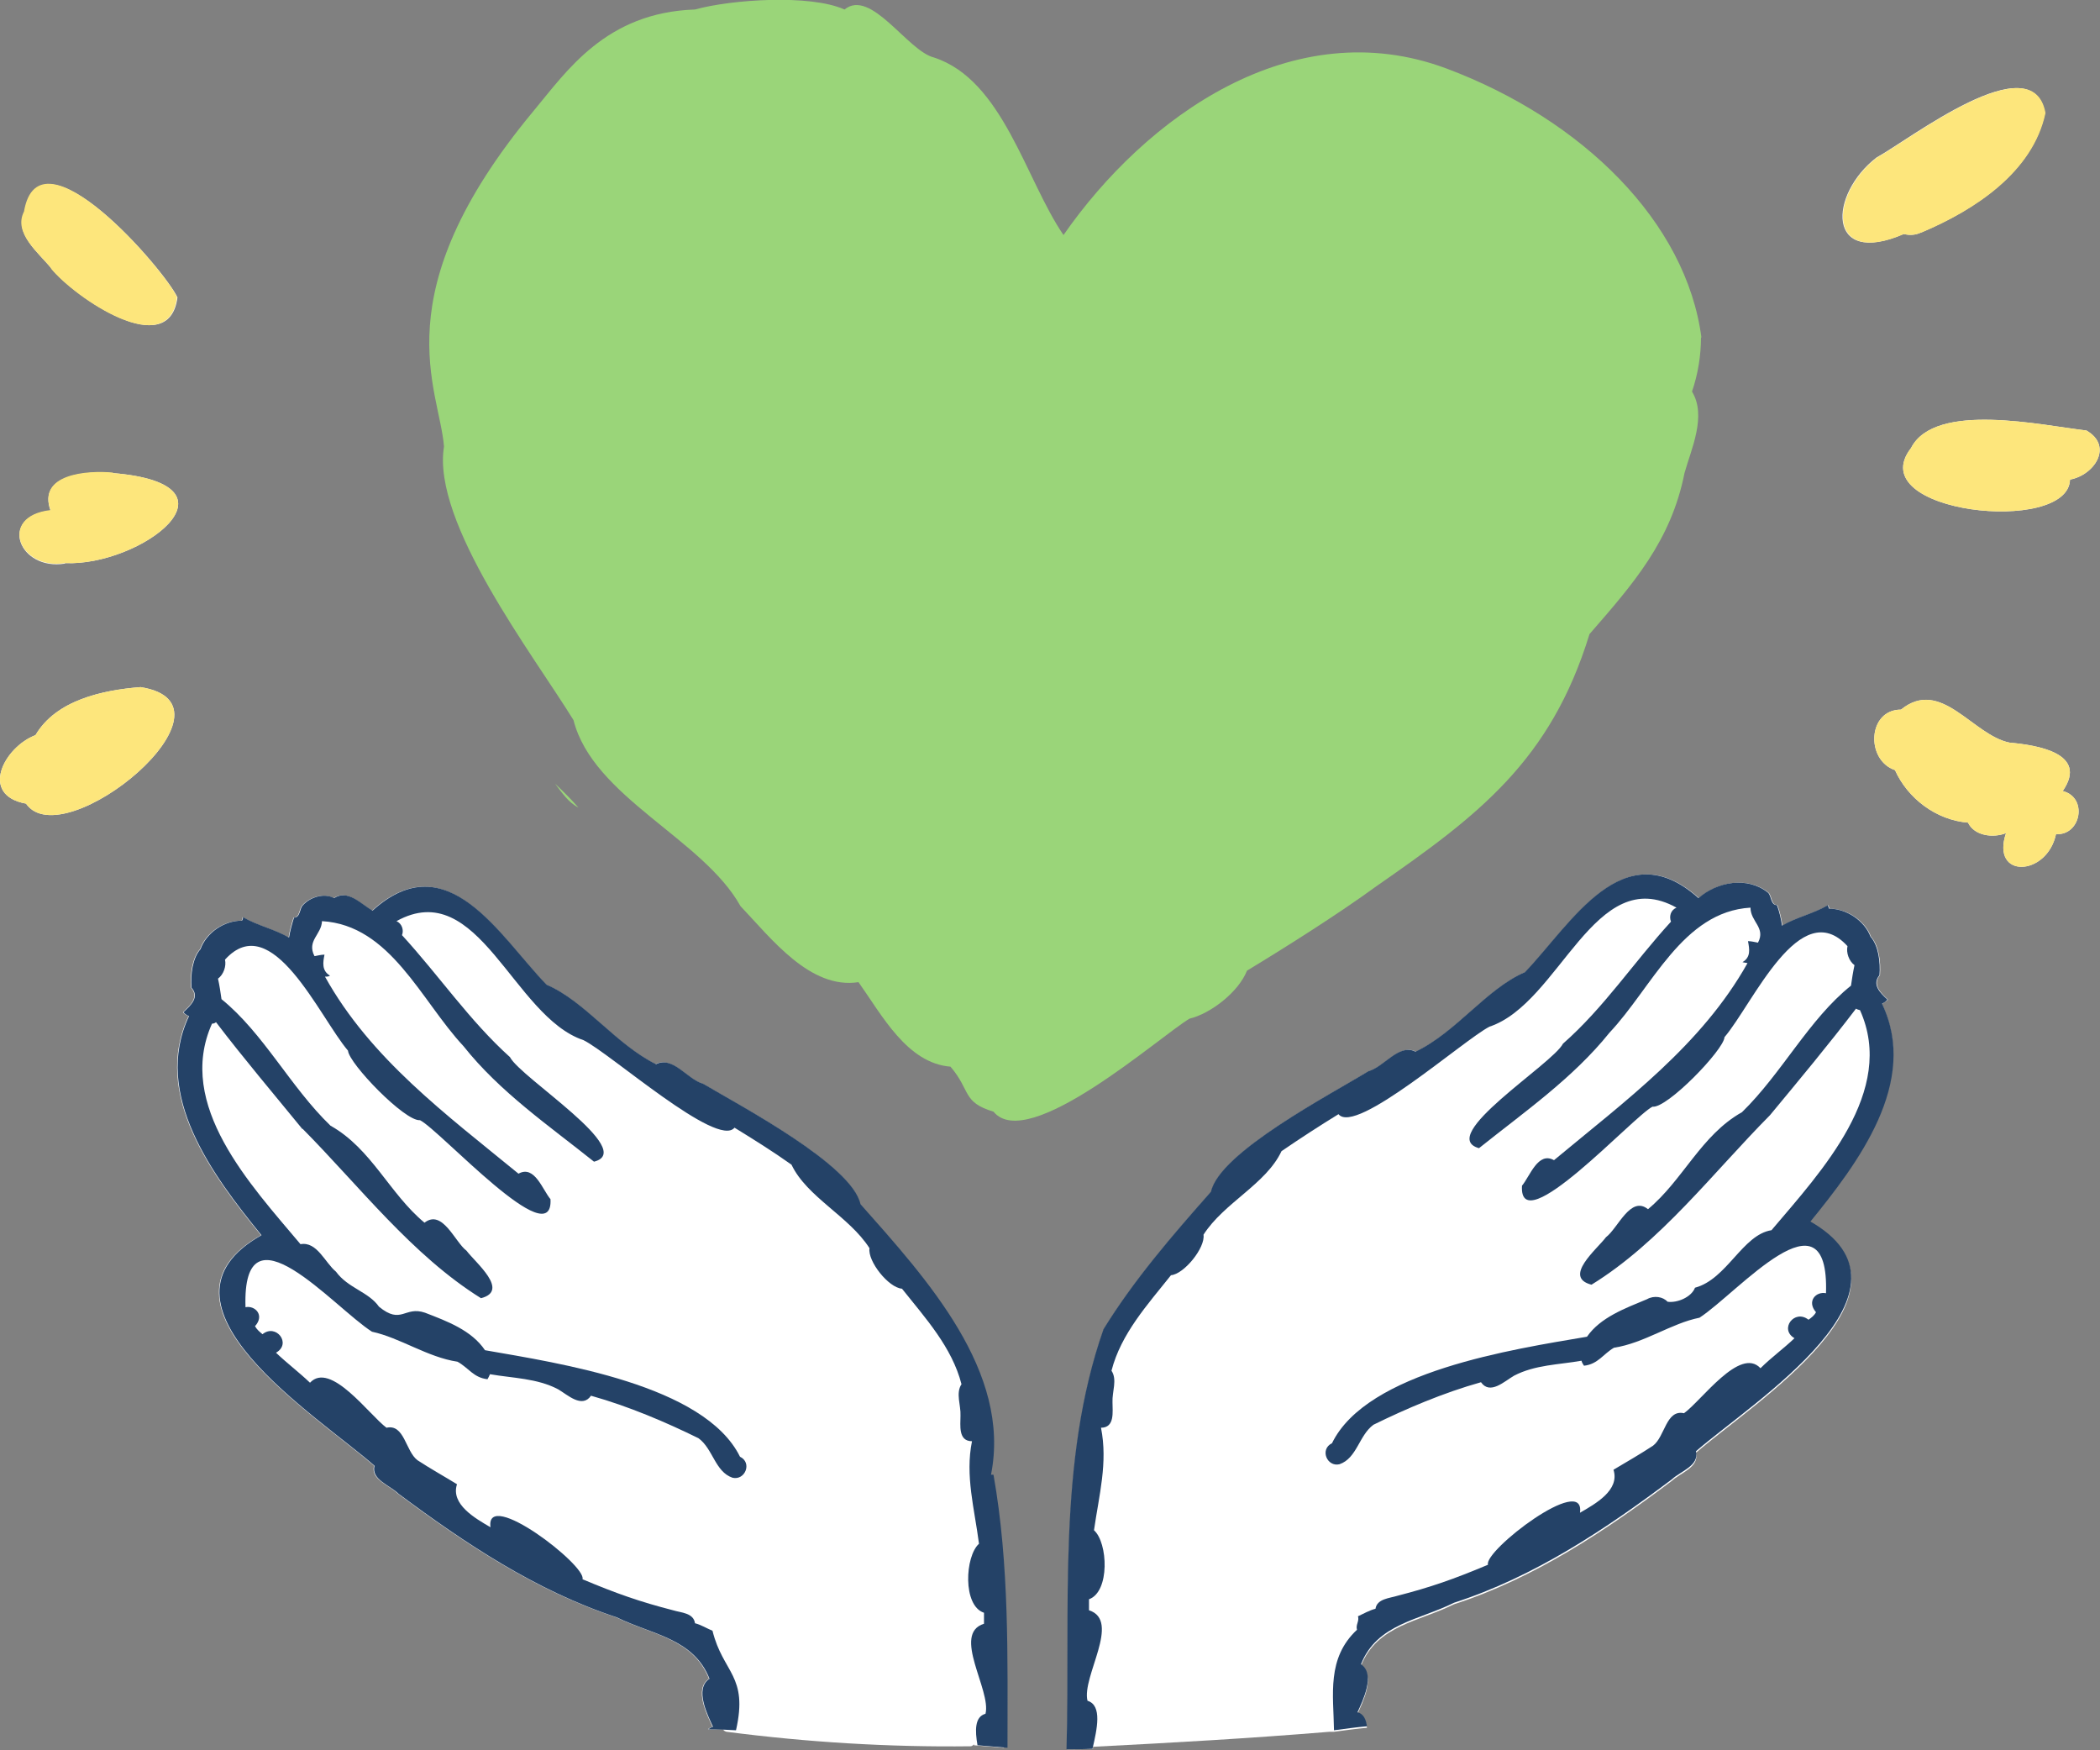 <?xml version="1.0" encoding="UTF-8"?>
<svg id="_レイヤー_2" data-name="レイヤー 2" xmlns="http://www.w3.org/2000/svg" viewBox="0 0 42 35">
  <rect x="0" y="0" width="42" height="35" fill="#808080" stroke="none"/>
  <defs>
    <style>
      .cls-1 {
        fill: #9ad579;
      }

      .cls-1, .cls-2, .cls-3, .cls-4 {
        stroke-width: 0px;
      }

      .cls-2 {
        fill: #244267;
      }

      .cls-3 {
        fill: #fde67c;
      }

      .cls-4 {
        fill: #fff;
      }
    </style>
  </defs>
  <g id="_メインコンテンツ" data-name="メインコンテンツ">
    <g>
      <g>
        <path class="cls-4" d="M3.55,5.95c-.24-.53-2.76-3.47-3.06-1.71-.22.43.29.82.54,1.13.46.57,2.36,1.88,2.52.57Z"/>
        <path class="cls-4" d="M1.3,11.26c1.5.07,3.7-1.57.96-1.8-.53-.05-1.51.03-1.25.75-1.06.12-.63,1.21.29,1.06Z"/>
        <path class="cls-4" d="M2.81,13.74c-.76.06-1.69.26-2.1.96-.63.24-1.13,1.2-.19,1.37.75,1.08,4.47-1.99,2.29-2.33Z"/>
        <path class="cls-4" d="M38.08,4.68c.12.03.23.02.34-.03,1.07-.45,2.23-1.21,2.48-2.39-.25-1.39-2.71.53-3.37.89-.96.74-1.01,2.2.54,1.53Z"/>
        <path class="cls-4" d="M41.74,8.61c-.89-.1-3.04-.59-3.52.35-1.01,1.3,3.15,1.75,3.18.63.49-.09.87-.67.33-.98Z"/>
        <path class="cls-4" d="M41.26,15.81s0,0,0,0h0s0,0,0,0h0c.51-.75-.52-.91-1.07-.96-.74-.15-1.37-1.31-2.17-.66-.67,0-.71,1.01-.12,1.21.25.56.82,1,1.46,1.05.13.27.51.31.76.21t0,0s0,0,0,0c-.31.92.82.87,1,.02.5.03.64-.73.14-.86Z"/>
        <path class="cls-4" d="M17.2,24.08c-.17-.79-2.39-1.96-3.15-2.41-.32-.09-.6-.56-.94-.39-.81-.4-1.42-1.26-2.19-1.59-.94-.97-1.98-2.84-3.48-1.48-.24-.14-.49-.43-.77-.25-.19-.11-.48-.02-.62.14-.07.06-.05.25-.18.25-.04.13-.08.27-.1.4-.28-.17-.63-.24-.92-.41,0,.02,0,.05-.02.07-.36,0-.71.24-.83.57h0c-.16.18-.2.51-.18.77.17.19-.02.36-.16.49.02.03.06.06.11.08-.74,1.57.48,3.19,1.45,4.38-2.45,1.38,1.12,3.61,2.26,4.61-.07.28.31.39.48.56,1.33.99,2.75,1.94,4.36,2.47.71.35,1.54.42,1.86,1.23-.31.2-.03.74.07.96-.04.01-.07.03-.09.05.1,0,.2,0,.3,0,.01.02.03.04.07.05,1.62.21,3.25.31,4.88.29.03,0,.05-.02.07-.04,0,0,0,.02,0,.02.2.02.4.03.6.05,0-1.82.04-3.65-.28-5.46.41-2.06-1.28-3.91-2.61-5.41Z"/>
        <path class="cls-4" d="M37.65,20.07s.08-.05.11-.08c-.14-.13-.32-.3-.16-.49.02-.26-.02-.59-.18-.77h0c-.12-.32-.48-.56-.83-.56,0-.02-.02-.04-.02-.07-.29.17-.63.24-.92.41-.02-.14-.05-.27-.1-.41-.13,0-.11-.19-.18-.25-.41-.33-1.02-.22-1.39.11-1.5-1.35-2.54.51-3.47,1.48-.77.33-1.37,1.2-2.19,1.59-.33-.17-.62.3-.94.39-.75.46-2.98,1.62-3.15,2.41-.77.87-1.54,1.76-2.15,2.75-.93,2.65-.66,5.57-.74,8.4.17,0,.35,0,.52-.01,0-.01,0-.03,0-.04,1.58-.08,3.16-.17,4.73-.3,0,0,.02,0,.03,0,.02,0,.04,0,.06,0,0,0,0,0,0,0,.22-.03.44-.06.66-.08-.02-.14-.08-.25-.19-.28.1-.22.37-.76.07-.96.32-.81,1.16-.88,1.86-1.23,1.61-.52,3.03-1.47,4.36-2.47.17-.16.55-.27.48-.56,1.14-.99,4.72-3.23,2.26-4.61.97-1.19,2.2-2.81,1.45-4.38Z"/>
      </g>
      <path class="cls-3" d="M1.02,5.37c.46.57,2.36,1.88,2.52.57-.24-.53-2.76-3.47-3.06-1.71-.22.43.29.82.54,1.13Z"/>
      <path class="cls-3" d="M2.26,9.45c-.53-.05-1.51.03-1.25.75-1.06.12-.63,1.21.29,1.06,1.5.07,3.7-1.57.96-1.8Z"/>
      <path class="cls-3" d="M2.81,13.74c-.76.06-1.69.26-2.1.96-.63.24-1.13,1.2-.19,1.37.75,1.08,4.47-1.99,2.29-2.33Z"/>
      <path class="cls-3" d="M38.43,4.65c1.07-.45,2.23-1.21,2.48-2.39-.25-1.39-2.71.53-3.37.89-.96.74-1.01,2.2.54,1.53.12.03.23.02.34-.03Z"/>
      <path class="cls-3" d="M41.74,8.61c-.89-.1-3.04-.59-3.52.35-1.01,1.3,3.15,1.75,3.18.63.49-.09.87-.67.33-.98Z"/>
      <path class="cls-3" d="M41.26,15.81s0,0,0,0h0s0,0,0,0h0c.51-.75-.52-.91-1.07-.96-.74-.15-1.37-1.31-2.17-.66-.67,0-.71,1.01-.12,1.21.25.56.82,1,1.46,1.05.13.27.51.31.76.21t0,0s0,0,0,0c-.31.92.82.87,1,.02.5.03.64-.73.14-.86Z"/>
      <path class="cls-1" d="M34.03,6.76c-.3-2.32-2.38-4.37-5.1-5.39-3.08-1.15-6.02.97-7.66,3.33-.76-1.11-1.21-3.1-2.59-3.55-.53-.13-1.26-1.39-1.79-.96-.69-.31-2.27-.2-2.99,0-1.79.06-2.57,1.24-3.23,2.03-3.05,3.67-1.88,5.55-1.79,6.71-.25,1.52,1.79,4.17,2.59,5.47.39,1.54,2.59,2.37,3.34,3.72.61.64,1.39,1.67,2.36,1.52.47.66.97,1.62,1.84,1.69.41.48.23.71.86.9.69.84,3.33-1.51,3.92-1.86.42-.1.98-.53,1.15-.96.81-.49,1.85-1.15,2.59-1.69,2.03-1.41,3.48-2.5,4.26-5.04.87-1,1.63-1.86,1.9-3.22.13-.47.45-1.14.15-1.63.12-.35.18-.72.18-1.09Z"/>
      <g>
        <path class="cls-1" d="M29.48,15.89c.15-.16.31-.32.47-.48-.14.18-.26.37-.47.48ZM32.96,7.93c0-.05,0-.11,0-.16,0,.05,0,.11,0,.16ZM26.15,1.77s.06.03.09.05c-.07.01-.13-.01-.19-.04.03,0,.07-.01.1-.02ZM14.82,2.08c.05-.05.11-.04.18-.02-.06.03-.13.05-.19.04,0,0,.01,0,.02-.01ZM11.1,15.67c.16.15.32.31.47.48-.21-.11-.33-.3-.47-.48Z"/>
        <path class="cls-2" d="M19.82,29.49c.41-2.06-1.28-3.91-2.61-5.41-.17-.79-2.39-1.96-3.15-2.41-.32-.09-.6-.56-.94-.39-.81-.4-1.42-1.26-2.19-1.59-.94-.97-1.98-2.84-3.48-1.48-.24-.14-.49-.43-.77-.25-.19-.11-.48-.02-.62.14-.07.06-.05.25-.18.25-.04.13-.08.27-.1.4-.28-.17-.63-.24-.92-.41,0,.02,0,.04-.02.07-.36,0-.71.24-.83.57h0c-.16.18-.2.51-.18.77.17.19-.02.36-.16.49.02.03.06.06.11.08-.74,1.57.48,3.19,1.45,4.38-2.45,1.38,1.12,3.61,2.26,4.61-.07.28.31.39.48.56,1.33.99,2.75,1.94,4.36,2.47.71.35,1.54.42,1.86,1.23-.31.2-.03.74.07.96-.04.01-.07.03-.09.05.18,0,.37.01.55.02.25-1.1-.26-1.14-.47-1.99-.12-.05-.23-.12-.35-.15-.03-.21-.28-.21-.44-.26-.66-.17-1.12-.33-1.81-.62.09-.27-1.95-1.84-1.84-1.04-.31-.18-.8-.46-.67-.86-.26-.16-.53-.31-.79-.48-.24-.18-.26-.73-.62-.65-.34-.25-1.12-1.34-1.53-.9-.22-.21-.46-.39-.68-.6.32-.18,0-.59-.27-.37-.06-.05-.11-.09-.15-.16.2-.22,0-.42-.19-.38-.07-2.16,1.76,0,2.53.49.56.12,1.11.51,1.71.6.22.12.32.32.6.35.02-.03.03-.06.05-.1.46.08.94.08,1.36.3.19.11.48.39.66.13.75.21,1.5.53,2.15.85.29.21.33.67.68.79.25.06.4-.3.15-.42-.71-1.44-3.62-1.87-5.1-2.13-.27-.4-.76-.58-1.2-.75-.41-.14-.47.25-.92-.12-.21-.3-.62-.37-.86-.7-.22-.18-.38-.61-.71-.55-1-1.19-2.5-2.78-1.77-4.41.03,0,.06-.01.08-.03.54.71,1.15,1.43,1.73,2.14,0,0,0,0,0-.01,1.14,1.15,2.19,2.53,3.57,3.39.58-.15-.11-.71-.29-.95-.23-.17-.48-.84-.84-.56-.7-.58-1.06-1.48-1.88-1.94-.8-.77-1.34-1.85-2.18-2.53-.02-.14-.04-.28-.07-.41.11-.08.17-.25.14-.38.94-1.04,1.89,1.15,2.46,1.82.02.26,1.14,1.42,1.44,1.39.4.2,2.67,2.71,2.61,1.58-.16-.19-.32-.69-.64-.51-1.44-1.18-2.96-2.3-3.87-3.94.04,0,.07,0,.1-.02-.17-.1-.14-.27-.11-.42-.07,0-.14.02-.2.03-.16-.31.14-.43.15-.7,1.37.08,1.98,1.59,2.83,2.5.73.92,1.71,1.59,2.61,2.31.87-.22-1.47-1.68-1.68-2.09-.81-.73-1.41-1.62-2.16-2.44.04-.1,0-.23-.11-.28,1.64-.91,2.33,1.91,3.74,2.38.53.26,2.68,2.17,3.02,1.75.39.24.76.47,1.14.74.31.65,1.15,1.03,1.56,1.67-.04.26.38.79.65.81.47.59,1,1.17,1.19,1.91-.12.18-.01.42-.02.63,0,.19-.05.51.23.51-.14.69.05,1.35.14,2.05-.28.25-.33,1.24.1,1.38,0,.07,0,.15,0,.22-.65.2.15,1.33.03,1.8-.22.06-.21.34-.16.63.2.02.4.03.6.05,0-1.82.04-3.65-.28-5.46Z"/>
        <path class="cls-2" d="M36.19,24.45c.97-1.19,2.2-2.81,1.45-4.38.05-.02.08-.05.11-.08-.14-.13-.32-.3-.16-.49.02-.26-.02-.59-.18-.77h0c-.12-.32-.48-.56-.83-.56,0-.02-.02-.04-.02-.07-.29.17-.63.24-.92.41-.02-.14-.05-.27-.1-.41-.13,0-.11-.19-.18-.25-.41-.33-1.02-.22-1.39.11-1.5-1.35-2.54.51-3.47,1.48-.77.33-1.37,1.2-2.19,1.59-.33-.17-.62.3-.94.39-.75.46-2.98,1.62-3.15,2.41-.77.87-1.54,1.76-2.15,2.75-.93,2.65-.66,5.57-.74,8.4.17,0,.35,0,.52-.01.09-.39.2-.87-.1-.96-.12-.48.68-1.6.03-1.81,0-.07,0-.15,0-.22.42-.15.38-1.13.1-1.38.1-.7.28-1.35.14-2.05.28,0,.23-.32.23-.51-.01-.21.1-.45-.02-.63.19-.74.72-1.32,1.19-1.91.26-.02.69-.55.65-.81.41-.64,1.25-1.01,1.56-1.67.38-.26.75-.5,1.14-.74.34.43,2.51-1.49,3.02-1.75,1.41-.47,2.1-3.29,3.74-2.38-.12.05-.15.18-.11.28-.75.82-1.34,1.72-2.16,2.44-.21.41-2.54,1.85-1.68,2.09.9-.72,1.88-1.4,2.61-2.31.85-.9,1.46-2.42,2.82-2.5,0,.28.31.4.15.7-.06-.01-.13-.03-.2-.03.03.16.06.32-.11.42.03.01.07.01.1.02-.92,1.64-2.44,2.75-3.87,3.94-.32-.18-.48.32-.64.51-.07,1.14,2.23-1.39,2.61-1.58.29.04,1.43-1.14,1.44-1.39.57-.67,1.51-2.86,2.46-1.82-.03.13.03.3.14.38-.03.14-.05.27-.07.41-.84.67-1.38,1.75-2.18,2.53-.82.46-1.18,1.36-1.88,1.94-.35-.28-.6.38-.84.56-.18.24-.87.8-.29.95,1.38-.85,2.43-2.24,3.57-3.39,0,0,0,0,0,0,.58-.7,1.18-1.42,1.72-2.13.03.02.05.02.08.03.73,1.62-.77,3.22-1.77,4.4-.58.09-.89.98-1.53,1.15-.07.19-.36.31-.55.28-.09-.1-.27-.13-.41-.05-.43.18-.93.36-1.2.75-1.47.25-4.4.69-5.1,2.13-.25.12-.1.48.15.42.35-.12.39-.58.68-.79.65-.32,1.4-.64,2.15-.85.18.26.47-.02.66-.13.42-.22.9-.22,1.35-.3.01.04.03.07.05.1.28-.03.39-.24.6-.36.6-.09,1.15-.49,1.71-.6.77-.5,2.6-2.66,2.53-.49-.2-.04-.39.16-.2.38-.03.06-.09.11-.15.15-.28-.22-.59.19-.28.37-.22.21-.47.39-.68.6-.41-.44-1.18.65-1.53.9-.36-.08-.38.47-.62.65-.26.17-.52.32-.79.48.13.41-.36.68-.67.86.11-.8-1.93.76-1.84,1.04-.69.29-1.15.45-1.81.62-.16.05-.41.06-.44.26-.12.03-.24.1-.35.15.03.1-.05.17-.02.27-.61.57-.47,1.3-.46,2.01.22-.03.44-.06.66-.08-.02-.14-.07-.25-.19-.28.1-.22.37-.76.07-.96.32-.81,1.16-.88,1.86-1.23,1.61-.52,3.03-1.47,4.36-2.47.17-.16.55-.27.48-.56,1.14-.99,4.72-3.23,2.26-4.61Z"/>
      </g>
    </g>
  </g>
</svg>